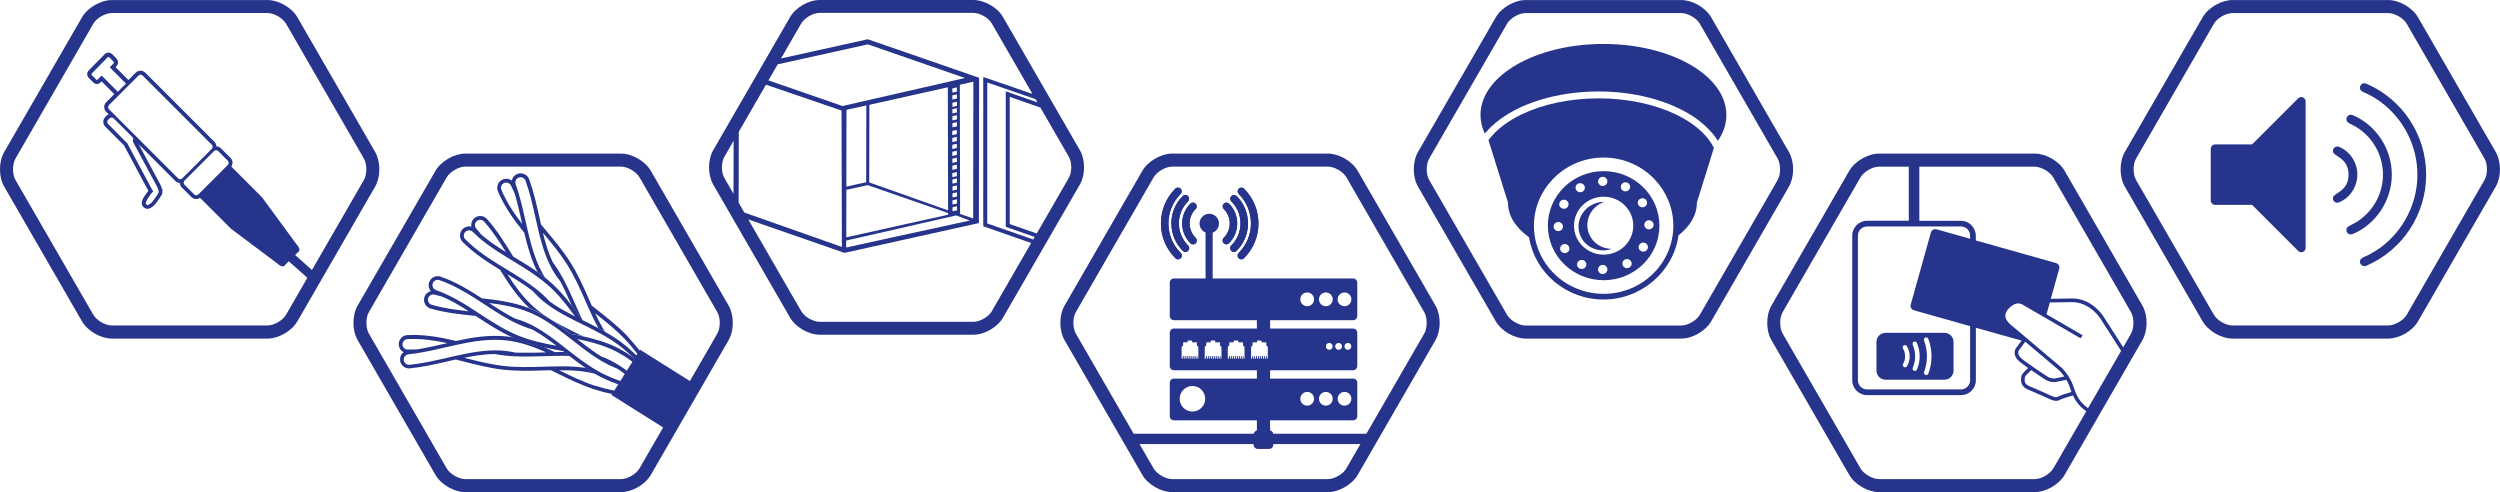 <?xml version="1.0" encoding="UTF-8"?> <svg xmlns="http://www.w3.org/2000/svg" id="Calque_1" viewBox="0 0 585.36 115.23"><defs><style>.cls-1{fill:#27348b;}</style></defs><path class="cls-1" d="M252.86,35.19l-18.01-31.19c-1.29-2.24-4.33-4-6.92-4h-36.02c-2.59,0-5.63,1.76-6.92,4l-18.01,31.19c-1.29,2.24-1.29,5.75,0,7.99l18.01,31.19c1.29,2.24,4.33,4,6.92,4h36.02c2.59,0,5.63-1.76,6.92-4l18.01-31.19c1.29-2.24,1.29-5.75,0-7.99ZM242.27,55.49l-.34.59-10.77-3.76V19.31l11.3,3.9.44.76-7.41-2.59v31.74l6.78,2.36ZM203.15,43.34l18.84,6.54v.39l-23.84,5.3.02-11.12,4.98-1.1ZM198.17,43.7l.03-17.98,4.64-1.03-.03,17.98-4.64,1.03ZM203.53,42.71l.03-18.17,18.37-4.1.06,28.82-18.45-6.55ZM223.89,50.44l3.19,1.2s-28.87,6.26-28.93,6.31c-.07.06,0-1.63,0-1.63l25.74-5.88ZM223.02,47.88v-.99s1.06-.23,1.06-.23v.99s-1.06.23-1.06.23ZM224.08,48.28v.96s-1.05.23-1.05.23h0s0-.95,0-.95l1.06-.23ZM223.02,46.25v-.99s1.06-.23,1.06-.23v.99s-1.06.23-1.06.23ZM223.02,44.63v-.99s1.06-.23,1.06-.23v.99s-1.06.23-1.06.23ZM223.01,43v-.99s1.06-.23,1.06-.23v.99s-1.06.23-1.06.23ZM224.04,33.67v.99s-1.06.23-1.06.23v-.99s1.06-.23,1.06-.23ZM222.98,33.27v-.99s1.06-.23,1.06-.23v.99s-1.06.23-1.06.23ZM224.04,35.3v.99s-1.06.23-1.06.23v-.99s1.06-.23,1.06-.23ZM224.05,36.92v.99s-1.06.23-1.06.23v-.99s1.06-.23,1.06-.23ZM224.05,38.55v.99s-1.06.23-1.06.23v-.99s1.06-.23,1.06-.23ZM224.05,40.28v.97s-1.06.23-1.06.23v-.97s1.06-.23,1.06-.23ZM223.01,29.82v-.99s1.06-.23,1.06-.23v.99s-1.06.23-1.06.23ZM223,28.19v-.99s1.06-.23,1.06-.23v.99s-1.06.23-1.06.23ZM223,26.56v-.99s1.06-.23,1.06-.23v.99s-1.06.23-1.06.23ZM223,25.02v-.97s1.06-.23,1.06-.23v.97s-1.06.23-1.06.23ZM222.99,23.31v-.99s1.06-.23,1.06-.23v.99s-1.06.23-1.06.23ZM222.99,21.68v-.99s1.06-.23,1.06-.23v.99s-1.06.23-1.06.23ZM224.03,30.42v.99s-1.06.23-1.06.23v-.99s1.06-.23,1.06-.23ZM224.8,50.09l-.06-30.25,3.17-.7-.05,32.01-3.06-1.06ZM197.28,24.83l-17.35-6.01,2.17-3.76,20.77-4.6.33-.08,20.78,7.21,1.97.67-28.66,6.56ZM197.48,57.91v.03l-.1-.03h.1ZM172.95,47.46l.03-16.6,6.37-11.03,17.69,6.05.08,31.94-22.84-8.06-1.33-2.3ZM169.61,36.7l2.16-3.74-.02,12.42-2.14-3.71c-.76-1.33-.76-3.65,0-4.97ZM232.24,72.86c-.77,1.32-2.78,2.49-4.31,2.49h-36.02c-1.53,0-3.54-1.16-4.31-2.49l-12.4-21.48,22.53,7.83,31.21-6.92.26-.06.05-33.79v-.23l-25.97-8.99-.09-.03-20.32,4.5,4.72-8.18c.77-1.32,2.78-2.49,4.31-2.49h36.02c1.53,0,3.54,1.16,4.31,2.49l9.51,16.48-11.52-3.97v34.96l11.22,3.92-9.22,15.97ZM250.25,41.67l-7.5,13-6.33-2.21v-29.78l7.19,2.51,6.64,11.5c.77,1.32.77,3.65,0,4.97Z"></path><path class="cls-1" d="M87.85,35.6l-18.21-31.55c-1.31-2.27-4.38-4.04-7-4.04H26.2c-2.62,0-5.69,1.78-7,4.04L.98,35.6c-1.31,2.27-1.31,5.82,0,8.09l18.22,31.55c1.31,2.27,4.38,4.04,7,4.04h36.43c2.62,0,5.69-1.78,7-4.04l18.21-31.55c1.31-2.27,1.31-5.82,0-8.09ZM85.2,42.15l-12.16,21.07c-1.34-1.17-2.66-2.35-3.94-3.52l.87-.83c.09-.09.14-.23.14-.38,0-.37-.26-.86-.67-1.27l-8.09-11.03c-.05-.05-.11-.09-.16-.11l-.04-.04s-.06-.1-.11-.16l-6.88-6.88c.43-.63.37-1.47-.17-2.01l-2.28-2.28c-.28-.28-.64-.43-1.04-.45-.02-.4-.17-.76-.45-1.04l-16.2-16.2c-.62-.62-1.63-.62-2.25,0l-1.71,1.71-3-3.01.15-.15c.29-.3.43-.62.43-.97,0-.58-.44-.99-.73-1.27l-.27-.27c-.28-.31-.68-.74-1.24-.74,0,0-.02,0-.02,0-.34,0-.66.15-.94.44l-3.57,3.63c-.31.31-.47.65-.46.99,0,.53.4.89.7,1.19l.39.39c.31.33.65.71,1.17.72.34,0,.66-.15.97-.47l.15-.15,2.97,2.98-1.9,1.9c-.3.3-.46.7-.46,1.12,0,.43.16.82.46,1.12l.58.58c-.17.08-.32.17-.44.29l-.35.35c-.62.62-.62,1.63,0,2.25l4.38,4.38s.02.02.03.03c.05.12.11.23.17.35l5.5,10.25-.67.96c-.76.95-1.23,2.24-.49,2.83l.31.25c.54.43,1.43.16,2.28-.69.13-.13.26-.27.39-.44l.65-.94c.18-.23.34-.47.47-.72l.03-.03c.23-.23.34-.58.32-.92.08-.47-.03-.77-.15-.94-.09-.29-.21-.58-.35-.84l-5.01-9.35,8.55,8.55c.28.28.64.43,1.04.45.02.4.17.76.45,1.04l2.28,2.28c.54.54,1.38.61,2.01.17l6.88,6.88c.05.05.11.08.16.11l.03.04s.06.1.13.17l10.89,8.17c.42.42.91.69,1.28.69.16,0,.29-.05.39-.15l1.01-1.06c1.44,1.31,2.9,2.6,4.36,3.88l-4.99,8.64c-.77,1.34-2.81,2.52-4.36,2.52H26.2c-1.55,0-3.58-1.18-4.36-2.52L3.63,42.15c-.77-1.34-.77-3.69,0-5.03L21.84,5.57c.77-1.34,2.81-2.52,4.36-2.52h36.43c1.55,0,3.58,1.18,4.36,2.52l18.21,31.55c.77,1.34.77,3.69,0,5.03ZM35.7,44.54c-.06-.09-.11-.18-.16-.28l-5.5-10.26c-.07-.13-.13-.26-.18-.39l-4.55-4.58c-.27-.27-.27-.7,0-.96l.35-.35c.26-.27.7-.26.96,0l4.38,4.38c.2.2.25.51.13.77l-.05.24,5.66,10.52c.13.24.24.5.31.76l.09.15s.05.1,0,.37c0,.23-.04.34-.06.36l-.09.06-.05.09c-.12.23-.26.46-.44.69l-.66.94c-.1.12-.2.24-.3.34-.55.55-.99.67-1.07.62l-.31-.25c-.1-.1,0-.77.64-1.57l.66-.94c.07-.09.15-.17.22-.25l.2-.21-.16-.25ZM27.14,27.2l-1.63-1.63c-.26-.27-.26-.7,0-.96l1.27-1.27.53-.53,3.32-3.32.53-.53,1.27-1.27c.27-.27.7-.27.96,0l16.2,16.2c.27.26.26.7,0,.96l-6.92,6.92c-.26.26-.7.27-.96,0l-10.19-10.19-4.38-4.38ZM29.5,19.57l-1.92,1.92-3.78-3.8-.84.85c-.13.13-.23.18-.27.18-.1,0-.31-.23-.48-.4l-.21-.22-.21-.21c-.18-.17-.4-.39-.4-.49,0-.04.05-.14.18-.28l3.57-3.63c.07-.07.17-.15.25-.15.16,0,.39.25.56.44l.15.16.15.15c.18.17.43.4.43.56,0,.09-.08.19-.15.26l-.83.85,3.8,3.82ZM43.2,42.29l6.92-6.92c.27-.27.7-.27.96,0l2.28,2.28c.25.25.26.65.03.92-.01.01-.02.03-.03.04l-6.92,6.92s-.03.02-.04.03c-.27.23-.67.23-.92-.03l-2.28-2.28c-.26-.27-.26-.7,0-.96Z"></path><path class="cls-1" d="M276.46,60.47c-.17.17-.39.26-.62.26s-.46-.09-.62-.26c-2.18-2.18-3.39-5.07-3.39-8.14,0-3.08,1.19-5.97,3.37-8.15.17-.17.39-.26.62-.26s.46.09.62.26c.34.34.34.9,0,1.25-1.85,1.84-2.86,4.29-2.85,6.9,0,2.6,1.03,5.05,2.88,6.9.17.17.26.39.26.62s-.09.46-.26.62ZM278.19,58.74c-.17.17-.39.26-.62.26s-.46-.09-.62-.26c-1.72-1.72-2.67-4-2.68-6.41,0-2.42.93-4.7,2.65-6.42.17-.17.39-.26.62-.26s.46.09.62.26c.34.35.34.91,0,1.25-1.38,1.38-2.14,3.21-2.13,5.16,0,1.95.77,3.78,2.16,5.17.17.17.26.39.26.62s-.09.46-.26.62ZM279.97,56.96c-.17.17-.39.26-.62.26s-.46-.09-.62-.26c-1.24-1.24-1.93-2.89-1.94-4.63,0-1.75.67-3.4,1.91-4.64.17-.17.39-.26.62-.26s.46.09.62.26c.17.17.26.39.26.62s-.09.46-.26.62c-.91.91-1.4,2.11-1.4,3.38,0,1.28.51,2.48,1.42,3.39.34.34.34.9,0,1.25ZM287.13,57.22c-.24,0-.46-.09-.62-.26-.17-.17-.26-.39-.26-.62s.09-.46.26-.62c.91-.91,1.42-2.12,1.42-3.39,0-1.28-.49-2.48-1.4-3.38-.17-.17-.26-.39-.26-.62s.09-.46.26-.62c.17-.17.39-.26.62-.26s.46.09.62.26c1.24,1.24,1.92,2.89,1.91,4.64,0,1.74-.7,3.39-1.94,4.63-.17.17-.39.26-.62.26ZM288.91,59c-.24,0-.46-.09-.62-.26-.17-.17-.26-.39-.26-.62s.09-.46.26-.62c1.39-1.39,2.15-3.22,2.16-5.17,0-1.95-.75-3.78-2.13-5.16-.17-.17-.26-.39-.26-.62s.09-.46.26-.62c.17-.17.39-.26.62-.26s.46.09.62.26c1.72,1.72,2.66,3.99,2.65,6.42,0,2.42-.96,4.69-2.68,6.41-.17.17-.39.26-.62.26ZM291.27,60.47c-.17.17-.39.26-.62.26s-.46-.09-.62-.26c-.17-.17-.26-.39-.26-.63s.09-.46.26-.62c1.85-1.85,2.87-4.3,2.87-6.9,0-2.6-1.01-5.05-2.85-6.9-.17-.17-.26-.39-.26-.62s.09-.46.26-.62c.17-.17.39-.26.62-.26s.46.09.62.26c2.18,2.18,3.37,5.07,3.37,8.15,0,3.07-1.21,5.96-3.39,8.14Z"></path><path class="cls-1" d="M336.11,71.55l-18.21-31.55c-1.31-2.27-4.38-4.04-7-4.04h-36.43c-2.62,0-5.69,1.78-7,4.04l-18.21,31.55c-1.31,2.27-1.31,5.82,0,8.09l18.21,31.55c1.31,2.27,4.38,4.04,7,4.04h36.43c2.62,0,5.69-1.78,7-4.04l18.21-31.55c1.31-2.27,1.31-5.82,0-8.09ZM315.25,109.66c-.77,1.34-2.81,2.52-4.36,2.52h-36.43c-1.55,0-3.58-1.18-4.36-2.52l-3.29-5.69h26.72v.17c0,.54.44.98.98.98h2.64c.54,0,.98-.44.98-.98v-.17h20.41l-3.29,5.69ZM293.78,83.36c-.06,0-.12.05-.12.12v.5h-.23v-.5c0-.06-.05-.12-.12-.12s-.12.05-.12.12v.5h-.2s-.06-.04-.06-.07v-2.71s.03-.06.06-.06l.29-.19v-.72s.04-.08.08-.08h.97v-.34s.01-.08.03-.08h.99s.03.04.03.08v.34h1.04s.08.04.08.08v.72l.29.19s.06.03.06.06v2.71s-.03.06-.06.06h-.16s0-.49,0-.49c0-.06-.05-.12-.12-.12s-.12.05-.12.12v.5h-.23v-.5c0-.06-.05-.12-.12-.12s-.12.05-.12.12v.5h-.23v-.5c0-.06-.05-.12-.12-.12s-.12.05-.12.12v.5h-.22v-.5c0-.06-.05-.12-.12-.12s-.12.05-.12.12v.5h-.22v-.5c0-.06-.05-.12-.12-.12s-.12.05-.12.12v.5h-.23v-.5c0-.06-.05-.12-.12-.12s-.12.05-.12.12v.5h-.22v-.5c0-.06-.05-.12-.12-.12ZM333.47,78.11l-13.53,23.44h-21.82c-.07-.38-.36-.68-.73-.77v-2.36h19.43c.54,0,.98-.44.98-.98v-7.82c0-.54-.44-.98-.98-.98h-19.43v-1.95h19.43c.54,0,.98-.44.98-.98v-7.81c0-.54-.44-.98-.98-.98h-19.43v-1.95h19.43c.54,0,.98-.44.98-.98v-7.81c0-.54-.44-.98-.98-.98h-32.88v-10.73c.3-.11.58-.29.81-.52.89-.89.89-2.34,0-3.23-.43-.43-1-.67-1.61-.67s-1.18.24-1.61.67c-.89.89-.89,2.34,0,3.23.2.2.42.35.74.49v10.76h-7.4c-.54,0-.98.44-.98.98v7.81c0,.54.44.98.98.98h19.42v1.95h-19.42c-.54,0-.98.44-.98.98v7.81c0,.54.44.98.98.98h19.42v1.95h-19.42c-.54,0-.98.44-.98.98v7.82c0,.54.44.98.98.98h19.42v2.36c-.37.09-.66.39-.73.77h-28.13l-13.53-23.44c-.77-1.34-.77-3.69,0-5.03l18.21-31.55c.77-1.34,2.81-2.52,4.36-2.52h36.43c1.55,0,3.58,1.18,4.36,2.52l18.21,31.55c.77,1.34.77,3.69,0,5.03ZM304.46,93.37c0-.89.72-1.61,1.61-1.61s1.61.72,1.61,1.61-.72,1.61-1.61,1.61-1.61-.72-1.61-1.61ZM308.83,93.37c0-.89.72-1.61,1.61-1.61s1.61.72,1.61,1.61-.72,1.61-1.61,1.61-1.61-.72-1.61-1.61ZM313.2,93.37c0-.89.72-1.61,1.61-1.61s1.61.72,1.61,1.61-.72,1.61-1.61,1.61-1.61-.72-1.61-1.61ZM310.44,81.1c0-.44.36-.8.8-.8s.8.36.8.8-.36.8-.8.8-.8-.36-.8-.8ZM312.62,81.1c0-.44.36-.8.8-.8s.81.36.81.8-.36.8-.81.8-.8-.36-.8-.8ZM314.8,81.1c0-.44.36-.8.8-.8s.8.36.8.8-.36.8-.8.8-.8-.36-.8-.8ZM304.46,70.09c0-.89.72-1.61,1.61-1.61s1.61.72,1.61,1.61-.72,1.61-1.61,1.61-1.61-.72-1.61-1.61ZM308.83,70.09c0-.89.72-1.61,1.61-1.61s1.61.72,1.61,1.61-.72,1.61-1.61,1.61-1.61-.72-1.61-1.61ZM313.2,70.09c0-.89.72-1.61,1.61-1.61s1.61.72,1.61,1.61-.72,1.61-1.61,1.61-1.61-.72-1.61-1.61ZM291.12,83.36c-.06,0-.12.05-.12.12v.5h-.23v-.5c0-.06-.05-.12-.12-.12s-.12.05-.12.12v.5h-.23v-.5c0-.06-.05-.12-.12-.12s-.12.05-.12.12v.5h-.22v-.5c0-.06-.05-.12-.12-.12s-.12.05-.12.12v.5h-.23v-.5c0-.06-.05-.12-.12-.12s-.12.05-.12.12v.5h-.23v-.5c0-.06-.05-.12-.12-.12s-.12.05-.12.12v.5h-.22v-.5c0-.06-.05-.12-.12-.12s-.12.05-.12.12v.5h-.22v-.5c0-.06-.05-.12-.12-.12s-.12.05-.12.12v.5h-.2s-.06-.04-.06-.07v-2.71s.03-.06.06-.06l.29-.19v-.72s.04-.08.08-.08h.97v-.34s.01-.08.03-.08h.99s.03.04.03.08v.34h1.04s.08.04.08.08v.72l.29.19s.06.03.06.06v2.71s-.03.06-.06.06h-.16s0-.49,0-.49c0-.06-.05-.12-.12-.12ZM285.71,83.36c-.06,0-.12.05-.12.12v.5h-.23v-.5c0-.06-.05-.12-.12-.12s-.12.05-.12.12v.5h-.22v-.5c0-.06-.05-.12-.12-.12s-.12.05-.12.12v.5h-.22v-.5c0-.06-.05-.12-.12-.12s-.12.05-.12.12v.5h-.22v-.5c0-.06-.05-.12-.12-.12s-.12.05-.12.12v.5h-.23v-.5c0-.06-.05-.12-.12-.12s-.12.05-.12.12v.5h-.22v-.5c0-.06-.05-.12-.12-.12s-.12.05-.12.12v.5h-.23v-.5c0-.06-.05-.12-.12-.12s-.12.05-.12.12v.5h-.2s-.06-.04-.06-.07v-2.71s.03-.06.06-.06l.29-.19v-.72s.04-.08.08-.08h.97v-.34s.01-.08.03-.08h.99s.03.04.03.08v.34h1.04s.08.04.08.08v.72l.29.19s.06.03.06.06v2.71s-.03.06-.06.06h-.16s0-.49,0-.49c0-.06-.05-.12-.12-.12ZM280.3,83.36c-.06,0-.12.05-.12.12v.5h-.23v-.5c0-.06-.05-.12-.12-.12s-.12.05-.12.12v.5h-.23v-.5c0-.06-.05-.12-.12-.12s-.12.05-.12.12v.5h-.22v-.5c0-.06-.05-.12-.12-.12s-.12.05-.12.12v.5h-.23v-.5c0-.06-.05-.12-.12-.12s-.12.05-.12.12v.5h-.22v-.5c0-.06-.05-.12-.12-.12s-.12.05-.12.12v.5h-.22v-.5c0-.06-.05-.12-.12-.12s-.12.05-.12.12v.5h-.22v-.5c0-.06-.05-.12-.12-.12s-.12.05-.12.12v.5h-.2s-.06-.04-.06-.07v-2.71s.03-.06.06-.06l.29-.19v-.72s.04-.08.08-.08h.97v-.34s.01-.08.03-.08h.99s.03.04.03.08v.34h1.04s.08.04.08.08v.72l.29.19s.06.03.06.06v2.71s-.03.06-.06.06h-.16s0-.49,0-.49c0-.06-.05-.12-.12-.12ZM282.19,93.37c0,1.65-1.34,2.99-2.99,2.99s-2.99-1.34-2.99-2.99,1.34-2.99,2.99-2.99,2.99,1.34,2.99,2.99Z"></path><path class="cls-1" d="M290.67,43.92c-.24,0-.46.09-.62.26-.17.17-.26.39-.26.62s.09.46.26.62c1.84,1.84,2.86,4.29,2.85,6.9,0,2.6-1.03,5.05-2.87,6.9-.17.17-.26.39-.26.62s.09.46.26.63c.17.17.39.26.62.26s.46-.09.62-.26c2.18-2.18,3.39-5.07,3.39-8.14,0-3.08-1.19-5.97-3.37-8.15-.17-.17-.39-.26-.62-.26Z"></path><path class="cls-1" d="M287.78,47.69c-.17-.17-.39-.26-.62-.26s-.46.09-.62.26c-.17.17-.26.39-.26.62s.09.46.26.62c.91.91,1.4,2.11,1.4,3.38,0,1.28-.51,2.48-1.42,3.39-.17.17-.26.39-.26.62s.09.46.26.62c.17.17.39.26.62.26s.46-.09.62-.26c1.24-1.24,1.93-2.89,1.94-4.63,0-1.75-.67-3.4-1.91-4.64Z"></path><path class="cls-1" d="M289.56,45.91c-.17-.17-.39-.26-.62-.26s-.46.09-.62.26c-.17.17-.26.39-.26.62s.09.46.26.62c1.38,1.38,2.14,3.21,2.13,5.16,0,1.95-.77,3.78-2.16,5.17-.17.17-.26.39-.26.62s.09.46.26.62c.17.17.39.26.62.26s.46-.09.62-.26c1.72-1.72,2.67-3.99,2.68-6.41,0-2.42-.93-4.7-2.65-6.42Z"></path><path class="cls-1" d="M273.58,52.32c0-2.6,1.01-5.05,2.85-6.9.34-.34.34-.9,0-1.25-.17-.17-.39-.26-.62-.26s-.46.09-.62.26c-2.18,2.18-3.37,5.07-3.37,8.15,0,3.07,1.21,5.97,3.39,8.14.17.17.39.26.62.26s.46-.09.62-.26c.17-.17.26-.39.26-.62s-.09-.46-.26-.62c-1.85-1.85-2.87-4.3-2.88-6.9Z"></path><path class="cls-1" d="M278.55,52.32c0-1.28.49-2.48,1.4-3.38.17-.17.26-.39.26-.62s-.09-.46-.26-.62c-.17-.17-.39-.26-.62-.26s-.46.09-.62.26c-1.24,1.24-1.92,2.89-1.91,4.64,0,1.74.7,3.39,1.94,4.63.17.17.39.26.62.26s.46-.09.62-.26c.34-.34.34-.9,0-1.25-.91-.91-1.42-2.12-1.42-3.39Z"></path><path class="cls-1" d="M276.03,52.32c0-1.95.75-3.78,2.13-5.16.34-.34.34-.9,0-1.25-.17-.16-.39-.26-.62-.26s-.46.09-.62.26c-1.72,1.72-2.66,3.99-2.65,6.42,0,2.42.96,4.69,2.68,6.41.17.17.39.26.62.26s.46-.09.62-.26c.17-.17.26-.39.26-.62s-.09-.46-.26-.62c-1.39-1.39-2.15-3.22-2.16-5.17Z"></path><path class="cls-1" d="M501.63,71.55l-18.21-31.55c-1.31-2.27-4.38-4.04-7-4.04h-36.43c-2.62,0-5.69,1.78-7,4.04l-18.22,31.55c-1.31,2.27-1.31,5.82,0,8.09l18.22,31.55c1.31,2.27,4.38,4.04,7,4.04h36.43c2.62,0,5.69-1.78,7-4.04l18.21-31.55c1.31-2.27,1.31-5.82,0-8.09ZM480.77,109.66c-.77,1.34-2.81,2.52-4.36,2.52h-36.43c-1.55,0-3.58-1.18-4.36-2.52l-18.22-31.55c-.77-1.34-.77-3.69,0-5.03l18.22-31.55c.77-1.34,2.81-2.51,4.36-2.51h6.95v12.67h-9.76c-1.92,0-3.48,1.56-3.48,3.48v33.87c0,1.92,1.56,3.48,3.48,3.48h21.99c1.92,0,3.48-1.56,3.48-3.48v-12.3l10.7,3.01-1.34,1.81s-1.07,1.52.92,3.15c.49.4,1.19.91,1.95,1.45-.39.36-1.4,1.3-1.56,1.85l-.02.1s-.01.1-.02.17c-.09.58-.33,2.14,1.56,2.92,1.79.74,5.08,2.23,5.08,2.24.1.05.79.41,1.51.41.28,0,.57-.05.83-.2.53-.3,2.28-.82,3.12-1.07.54,1.21,1.42,2.53,3.13,3.71l-7.72,13.38ZM447.49,72.14c.14.25.37.43.64.51l13.16,3.71v12.68c0,1.18-.96,2.14-2.14,2.14h-21.99c-1.18,0-2.14-.96-2.14-2.14v-33.87c0-1.18.96-2.14,2.14-2.14h21.99c1.18,0,2.14.96,2.14,2.14v.74l-7.86-2.22c-.56-.16-1.16.18-1.32.74l-4.73,16.9c-.08.27-.04.56.1.81ZM479.18,73.59l.77-2.76c.61-.01,2.01-.03,5.03-.09,4.28-.09,6.76,3.74,6.78,3.78l4.88,7.64-7.74,13.4c-2.22-1.55-2.85-3.35-3.34-4.81-.09-.26-.17-.49-.26-.72-.87-2.31-2.49-3.84-2.57-3.92,0,0-4.46-3.78-8.07-6.83-1.64-1.38-3.1-2.62-3.9-3.28-.85-.71-1.26-1.45-1.22-2.17.06-1.15,1.23-2.05,1.73-2.38,1.32-.88,2.45-.05,2.54.02l4.64,2.69,8.73,5.07.43-.74-8.45-4.91ZM475.58,86.66c1.71,1.17,3.45,2.3,3.59,2.39.04.02.85.42,1.74.42.19,0,.38-.02.57-.06.76-.16,1.91-.39,2.36-.48.24.42.48.89.68,1.4.08.22.16.45.24.69.09.24.17.49.27.76-.74.21-2.57.75-3.21,1.12-.44.25-1.25-.09-1.54-.23-.03-.02-3.33-1.52-5.13-2.26-1.17-.48-1.16-1.25-1.04-2,0-.07.02-.13.02-.19.1-.23.83-.98,1.46-1.55ZM473.45,84.05c-1.32-1.08-.83-1.9-.77-1.98l1.53-2.06c3.59,3.03,7.97,6.74,7.97,6.74.01.02.56.54,1.17,1.41-.55.11-1.42.29-2.04.42-.79.17-1.7-.27-1.71-.27-.07-.05-4.49-2.91-6.15-4.26ZM498.98,78.11l-1.85,3.21-4.65-7.27c-.11-.17-2.74-4.29-7.52-4.17-2.67.05-4.07.08-4.78.09l1.98-7.06c.07-.28.04-.56-.1-.81-.14-.25-.37-.43-.64-.5l-18.8-5.3v-1.12c0-1.92-1.56-3.48-3.48-3.48h-9.74v-12.67h26.99c1.55,0,3.58,1.18,4.36,2.51l18.21,31.55c.77,1.34.77,3.69,0,5.03Z"></path><path class="cls-1" d="M439.36,80.06v6.72c0,1.17.96,2.13,2.13,2.13h13.79c1.17,0,2.13-.96,2.13-2.13v-6.72c0-1.17-.96-2.13-2.13-2.13h-13.79c-1.17,0-2.13.96-2.13,2.13ZM450.81,79.03c.28-.11.58.03.69.31.5,1.3.75,2.68.75,4.12,0,1.4-.25,2.76-.74,4.03-.08.21-.29.34-.5.34-.06,0-.13-.01-.19-.04-.28-.1-.41-.41-.31-.69.44-1.15.67-2.38.67-3.65,0-1.3-.22-2.55-.68-3.73-.11-.27.03-.58.31-.69ZM448.1,80.01c.27-.12.59,0,.71.27.44.97.67,2.07.67,3.17,0,1.08-.22,2.12-.65,3.08-.09.2-.28.32-.49.32-.07,0-.14-.01-.21-.04-.27-.12-.39-.44-.27-.71.36-.83.55-1.72.56-2.65,0-.95-.2-1.89-.57-2.73-.12-.27,0-.59.27-.71ZM445.74,80.88c.25-.15.58-.08.74.17.43.7.66,1.53.66,2.39,0,.83-.22,1.62-.62,2.3-.1.17-.28.26-.46.26-.09,0-.19-.02-.27-.07-.25-.15-.34-.48-.19-.73.31-.52.47-1.13.47-1.76,0-.66-.17-1.29-.5-1.83-.15-.25-.08-.58.17-.74Z"></path><path class="cls-1" d="M559.16,79.28h-36.43c-2.62,0-5.69-1.78-7-4.04l-18.22-31.55c-1.31-2.27-1.31-5.82,0-8.09l18.22-31.55c1.31-2.27,4.38-4.04,7-4.04h36.43c2.62,0,5.69,1.78,7,4.04l18.21,31.55c1.31,2.27,1.31,5.82,0,8.09l-18.21,31.55c-1.31,2.27-4.38,4.04-7,4.04ZM522.73,3.06c-1.55,0-3.58,1.17-4.36,2.51l-18.22,31.55c-.77,1.34-.77,3.69,0,5.03l18.22,31.55c.77,1.34,2.81,2.51,4.36,2.51h36.43c1.55,0,3.58-1.17,4.36-2.51l18.21-31.55c.77-1.34.77-3.69,0-5.03l-18.21-31.55c-.77-1.34-2.81-2.51-4.36-2.51h-36.43Z"></path><path class="cls-1" d="M547.27,47.47c-.58,0-1.03-.45-1.03-1.03,0-.46.21-.66,1.06-1.21,1.03-.67,2.59-1.68,2.59-4.34s-1.56-3.67-2.59-4.34c-.85-.55-1.06-.75-1.06-1.21,0-.58.45-1.03,1.03-1.03.21,0,.31.03.35.05l.04.02.04.02c2.51.99,4.26,3.65,4.26,6.48s-1.75,5.48-4.27,6.49h-.04s-.03.03-.03.03c-.04.02-.14.05-.35.05M550.45,54.9c-.59,0-1.06-.46-1.06-1.03,0-.29.08-.66.7-.99l.32-.17c.76-.39,1.49-.76,2.21-1.31,3.34-2.43,5.34-6.36,5.34-10.52s-2-8.09-5.35-10.53c-.71-.54-1.43-.9-2.2-1.3l-.32-.17c-.62-.32-.69-.69-.69-.98,0-.56.47-1.03,1.03-1.03.14,0,.31.03.47.1,5.45,2.29,9.13,7.89,9.13,13.91s-3.68,11.63-9.17,13.93c-.12.04-.29.08-.4.08M538.82,59.06c-.27,0-.52-.11-.72-.31l-10.78-10.78h-8.66c-.56,0-1.03-.47-1.03-1.03v-12.1c0-.56.47-1.03,1.03-1.03h8.66l10.78-10.78c.2-.2.46-.31.72-.31.56,0,1.03.47,1.03,1.03v34.28c0,.56-.47,1.03-1.03,1.03M553.6,62.31c-.56,0-1.03-.47-1.03-1.03,0-.4.1-.64.74-1.01.18-.1.4-.19.63-.29.24-.1.49-.21.76-.35,1-.54,1.91-1.1,2.7-1.68,5.4-3.99,8.62-10.36,8.62-17.05s-3.22-13.07-8.62-17.05c-.8-.58-1.71-1.15-2.71-1.68-.26-.14-.51-.25-.76-.35-.23-.1-.45-.19-.64-.29-.63-.37-.73-.61-.73-1.01,0-.56.47-1.03,1.03-1.03.14,0,.3.03.45.09,8.52,3.67,14.03,12.04,14.03,21.33s-5.51,17.66-14.03,21.33c-.15.06-.31.09-.45.09"></path><path class="cls-1" d="M145.39,115.23h-36.43c-2.62,0-5.69-1.78-7-4.04l-18.22-31.55c-1.31-2.27-1.31-5.82,0-8.09l18.22-31.55c1.31-2.27,4.38-4.04,7-4.04h36.43c2.62,0,5.69,1.78,7,4.04l18.21,31.55c1.31,2.27,1.31,5.82,0,8.09l-18.21,31.55c-1.31,2.27-4.38,4.04-7,4.04ZM108.95,39.01c-1.55,0-3.58,1.18-4.36,2.52l-18.22,31.55c-.77,1.34-.77,3.69,0,5.03l18.22,31.55c.77,1.34,2.81,2.52,4.36,2.52h36.43c1.55,0,3.58-1.18,4.36-2.52l18.21-31.55c.77-1.34.77-3.69,0-5.03l-18.21-31.55c-.77-1.34-2.81-2.52-4.36-2.52h-36.43Z"></path><rect class="cls-1" x="145.28" y="85.23" width="16.22" height="12.53" transform="translate(72.26 -67.62) rotate(32.17)"></rect><path class="cls-1" d="M135.16,78.1c-.37-.18-.74-.36-1.1-.55-1.71-.85-3.46-1.75-5.15-2.79,1.19.77,2.34,1.59,3.44,2.43.3.23.6.46.9.69.13.1.26.2.39.3.15.03.3.06.45.08.22.04.43.08.65.12.57.11,1.14.22,1.71.35-.42-.21-.85-.42-1.28-.64Z"></path><path class="cls-1" d="M141.69,77.7c-.26-.15-.53-.3-.79-.44-.25-.14-.5-.27-.74-.4-1.17-.62-2.34-1.2-3.5-1.77l-.22-.11h-.01s-.03-.02-.03-.02l-.17-.24c-.35-.49-.71-.98-1.07-1.47-.4-.54-.8-1.09-1.22-1.63,0,0,0,0,0,0,0,0,0,0,0,0-1.38-1.8-2.86-3.56-4.56-5.12-.57-.52-1.16-1.02-1.76-1.5-.31-.24-.62-.48-.93-.71-.27-.2-.54-.4-.81-.59-1.75-1.23-3.56-2.33-5.34-3.41l-.37-.22-.15-.24c-1.77-2.89-3.61-5.87-5.98-8.54-.78-.88-2.13-.96-3-.18-.58.51-.8,1.27-.68,1.97-.17-.04-.34-.07-.52-.07-.57,0-1.1.22-1.51.62-.4.4-.63.93-.63,1.5s.22,1.1.62,1.51c2.71,2.72,5.81,4.72,8.76,6.53,1.92,3.11,4.05,6.35,6.88,8.99.05.02.11.04.16.06.4.16.78.33,1.17.51,1.05.49,2.05,1.04,3.03,1.64-1.27-.82-2.5-1.72-3.63-2.76-2.36-2.16-4.23-4.79-5.9-7.41,0,0,0,0,0,0,.04.02.08.05.12.07.15.09.3.18.45.28.13.08.26.16.39.24.14.09.29.18.43.27.13.08.26.16.39.24.14.08.27.17.4.25.14.09.27.17.41.26.13.08.25.16.37.24.14.09.29.19.43.28.11.07.23.15.34.22.16.11.31.21.47.32.1.07.19.13.29.2.19.13.38.27.57.41.06.04.11.08.17.12.24.18.48.35.71.54.55.61,1.08,1.15,1.63,1.66.55.5,1.13.98,1.78,1.46.29.21.58.42.87.62.01,0,.02.01.03.02.29.19.58.38.87.57.03.02.06.03.08.05.17.11.35.22.52.32.05.03.1.06.15.09.2.12.4.24.61.36.03.02.05.03.08.04.19.11.37.21.56.32.05.03.11.06.17.09.21.12.42.23.64.35.02.01.05.03.07.04.2.11.4.21.61.32.06.03.12.06.18.09.22.11.45.23.68.35.02,0,.04.02.06.03.22.11.44.22.67.33.07.03.14.07.2.1.19.09.38.19.58.29.05.02.09.04.14.07l.52.26.45.22c.07.03.14.07.21.1,1.33.66,2.67,1.34,3.98,2.08.29.16.57.33.86.49.33.19.65.39.97.6h0c.85.53,1.67,1.1,2.46,1.72.94.73,1.83,1.52,2.67,2.34.31.22.62.44.92.67l.15-.24.24-.39c-1.07-1.09-2.21-2.13-3.44-3.09-1.33-1.04-2.75-1.94-4.2-2.76h0ZM111.61,51.78c.51-.45,1.29-.4,1.74.1,1.98,2.23,3.59,4.7,5.11,7.15-.08-.05-.17-.1-.25-.16-.1-.06-.19-.12-.29-.18-.23-.14-.45-.29-.67-.43-.08-.05-.15-.1-.23-.15-.3-.19-.59-.39-.88-.58-.01,0-.02-.02-.04-.02-.27-.18-.53-.37-.8-.55-.08-.06-.16-.12-.24-.17-.2-.14-.39-.28-.58-.43-.09-.07-.18-.13-.27-.2-.19-.15-.39-.3-.58-.45-.07-.06-.15-.12-.22-.18-.25-.21-.5-.42-.75-.63-.38-.49-.77-.95-1.15-1.37-.45-.51-.4-1.29.1-1.74ZM134.61,74.07c-.23-.12-.46-.23-.68-.35-.06-.03-.12-.06-.17-.09-.23-.12-.46-.24-.69-.36-.05-.02-.09-.05-.13-.07-.21-.11-.42-.23-.62-.34-.03-.02-.06-.03-.09-.05-.22-.12-.44-.25-.66-.37-.05-.03-.09-.05-.14-.08-.22-.13-.44-.26-.65-.39-.01,0-.03-.02-.04-.02-.21-.13-.41-.25-.61-.38-.04-.02-.07-.05-.11-.07-.21-.13-.41-.27-.61-.41-.03-.02-.07-.05-.1-.07-.19-.13-.39-.27-.58-.41-.01,0-.02-.02-.03-.02,0,0,0,0,0,0-.54-.59-1.06-1.11-1.59-1.59-.56-.51-1.15-1.01-1.81-1.52-2.02-1.57-4.2-2.89-6.51-4.3-.38-.23-.77-.47-1.15-.7-2.94-1.79-6.02-3.77-8.69-6.45-.23-.23-.36-.54-.36-.87s.13-.64.36-.87c.23-.23.54-.36.87-.36.33,0,.64.13.87.36.42.42.86.83,1.36,1.27.25.22.51.44.77.65.08.06.15.12.23.19.19.16.39.31.59.46.08.06.15.12.23.17.26.2.53.4.8.59.03.02.07.05.1.07.24.17.49.34.74.51.09.06.18.12.28.19.2.14.41.27.62.41.09.06.17.11.26.17.28.18.56.36.85.54.3.19.61.38.91.57.04.02.07.05.11.07.35.22.7.43,1.06.65l.22.14.24.14c.25.15.5.31.76.46,2.07,1.26,4.16,2.57,6.11,4.09.4.31.79.64,1.18.97.22.19.44.38.66.58,1.56,1.42,2.93,3.03,4.22,4.7.43.55.85,1.11,1.26,1.67.14.19.28.37.41.56,0,0,0,0,0,0-.01,0-.02-.01-.04-.02Z"></path><path class="cls-1" d="M139.43,90.37c-2.95-.95-5.77-2.33-8.49-3.66,0,0,0,0,0,0,.03,0,.06,0,.08,0,.26,0,.51,0,.77,0,.01,0,.02,0,.04,0,.24,0,.49,0,.74,0,.06,0,.12,0,.18,0,.26,0,.51.01.77.02.04,0,.08,0,.12,0,.23.01.46.02.7.04.06,0,.11,0,.17.01.26.02.52.04.78.06.05,0,.1,0,.15.01.23.02.47.05.7.07.04,0,.09,0,.13.02.26.03.52.07.78.11.06,0,.11.02.17.03.25.04.49.08.74.13.02,0,.03,0,.05,0,0,0,0,0,0,0,.01,0,.03,0,.04,0,.5.1.97.21,1.42.34-.41-.24-.82-.48-1.22-.73-.04-.01-.07-.03-.11-.04.02,0,.04,0,.07.01-.32-.2-.65-.41-.96-.63-1.03-.16-2.08-.26-3.11-.32-1.75-.1-3.48-.07-5.06-.03-.59.01-1.18.03-1.77.05-.02,0-.04,0-.06,0-3.04.09-6.18.19-9.27-.17-3.15-.36-6.21-1.14-9.17-1.89-.04,0-.08-.02-.12-.03,0,0,0,0,0,0,.02,0,.05,0,.07-.01.26-.05.52-.11.79-.16,0,0,.02,0,.02,0,.25-.05.51-.1.76-.14.06-.01.11-.02.17-.03.26-.05.52-.09.79-.13.04,0,.08-.01.11-.02.24-.04.48-.07.71-.1.06,0,.11-.02.17-.02.26-.03.53-.07.79-.09.05,0,.11-.01.16-.02.24-.02.48-.05.72-.07.04,0,.09,0,.13-.01.27-.02.54-.04.8-.05.06,0,.12,0,.18,0,.26,0,.52-.02.77-.02.01,0,.03,0,.04,0,0,0,0,0,0,0,.85.15,1.63.27,2.37.35.73.08,1.5.14,2.36.18,2.22.1,4.46.03,6.62-.03.8-.02,1.71-.05,2.59-.07,1.17-.02,2.37-.03,3.58.01-.2-.15-.4-.31-.6-.46-.2-.15-.39-.31-.58-.46-.78,0-1.55,0-2.31.01-.84-.4-1.69-.79-2.56-1.17-2.08-.45-4.15-1.01-6.15-1.81-.36-.15-.72-.3-1.07-.46-.45-.08-.91-.15-1.37-.2-4.15-.47-8.22.22-11.99,1.04-3.48-.83-7.27-1.57-11.38-1.37-.57.03-1.09.27-1.47.69s-.58.96-.55,1.53c.03.57.27,1.09.69,1.47.09.09.19.16.3.23.05.03.1.05.15.08-.13.1-.25.21-.36.34-.36.44-.52.99-.47,1.56.06.57.33,1.07.77,1.43.07.06.14.11.21.15.4.25.87.36,1.34.31,3.12-.32,6.13-1.01,9.05-1.69.56-.13,1.11-.26,1.66-.38.62.15,1.24.31,1.86.47,2.99.76,6.07,1.54,9.29,1.91,3.18.36,6.37.27,9.46.17.56-.02,1.11-.03,1.66-.05.49.24.99.48,1.49.73,2.78,1.36,5.65,2.77,8.69,3.75,1.52.49,3.06.88,4.59,1.21l.25-.4.25-.4c-1.61-.34-3.23-.74-4.82-1.25ZM94.65,81.54c-.24-.22-.39-.52-.4-.85-.02-.33.1-.64.32-.89.22-.24.52-.39.85-.4,3.3-.16,6.41.31,9.31.93-.21.05-.43.1-.64.15-.71.16-1.46.34-2.23.51-.06.01-.13.03-.19.04-.18.04-.37.08-.56.12-.1.02-.19.04-.28.06-.16.03-.33.07-.49.1-.12.02-.24.05-.36.07-.15.03-.31.06-.46.09-.13.03-.27.05-.4.08-.15.03-.3.05-.45.08-.14.02-.27.05-.41.07-.15.03-.29.05-.44.07-.13.02-.27.04-.4.06,0,0,0,0,0,0-.66-.02-1.28-.01-1.89.02-.33.02-.64-.1-.89-.32ZM106.61,83.34h-.02c-.58.14-1.16.27-1.75.4-.02,0-.04.01-.07.02-2.87.66-5.84,1.35-8.88,1.65-.33.03-.65-.06-.9-.27-.25-.21-.41-.5-.45-.83-.03-.33.06-.65.27-.9.21-.25.5-.41.83-.45.56-.06,1.17-.14,1.86-.24,2.32-.35,4.69-.9,6.78-1.38.85-.2,1.7-.39,2.55-.58,3.73-.82,7.74-1.51,11.8-1.05,3.28.37,6.36,1.5,9.24,2.79,0,0-.02,0-.03,0-.23,0-.45.01-.66.02-.54.02-1.08.03-1.62.05-.07,0-.14,0-.2,0-.2,0-.41,0-.61.01-.09,0-.18,0-.27,0-.18,0-.36,0-.55,0-.11,0-.22,0-.33,0-.16,0-.33,0-.49,0-.12,0-.23,0-.35,0-.16,0-.31,0-.47,0-.13,0-.25,0-.38,0-.15,0-.29,0-.44,0-.13,0-.27,0-.4-.01-.13,0-.27,0-.4-.01h0c-.8-.18-1.55-.32-2.31-.4-.79-.09-1.6-.13-2.45-.13-1.01,0-2.02.07-3.02.18-.4.04-.8.1-1.19.15-1.78.26-3.5.62-5.08.98Z"></path><path class="cls-1" d="M148.02,83.52c-.43-.3-.86-.6-1.31-.88-.53-.33-1.06-.64-1.59-.93-.19-.1-.38-.2-.57-.3-.04-.02-.08-.04-.13-.06-.16-.08-.32-.15-.48-.23-.16-.07-.31-.14-.47-.21-.22-.1-.44-.19-.67-.28-.08-.03-.15-.06-.23-.09-1.26-.51-2.56-.91-3.86-1.25-.21-.05-.41-.11-.62-.16-.2-.05-.4-.1-.6-.15-.35-.08-.7-.16-1.05-.24-.57-.12-1.14-.24-1.71-.35-.22-.04-.43-.08-.65-.12-.15-.03-.3-.06-.45-.08-.13-.1-.26-.2-.39-.3-.3-.23-.6-.46-.9-.69-1.11-.84-2.25-1.66-3.44-2.43-.2-.13-.4-.26-.61-.38-.97-.6-1.98-1.16-3.03-1.64-.38-.18-.77-.35-1.17-.51-.05-.02-.11-.04-.16-.06-3.6-1.42-7.45-1.93-11.08-2.32-2.91-1.88-6.05-3.82-9.67-5.08-.54-.19-1.11-.15-1.62.09s-.9.68-1.08,1.22c-.19.54-.15,1.11.09,1.63.08.16.18.31.29.44-.69.19-1.28.72-1.49,1.46-.27.93.13,1.9.91,2.39.17.1.35.19.55.24,3.43.99,6.92,1.35,10.29,1.7l.27.03.36.24c2.64,1.72,5.36,3.5,8.35,4.84.35.16.71.31,1.07.46,2,.8,4.07,1.36,6.15,1.81,1.41.31,2.82.56,4.21.82l.29.05.24.18s.09.07.13.1c.19.15.39.3.58.46.2.15.4.31.6.46,1.25.97,2.52,1.92,3.84,2.81.32.21.64.42.96.63.02,0,.03.02.05.03.4.25.81.5,1.22.73.31.18.62.35.93.51.17.09.35.18.52.27,1.39.69,2.83,1.26,4.27,1.76l.25-.39.15-.23.07-.11.03-.05c-.37-.12-.73-.25-1.1-.39-.49-.18-.97-.38-1.46-.58-.61-.26-1.21-.53-1.81-.82-.19-.1-.39-.2-.58-.3-.31-.17-.62-.34-.93-.51-1.69-.98-3.29-2.11-4.84-3.28-.21-.16-.43-.33-.64-.49-.21-.16-.41-.32-.62-.48-.36-.28-.73-.57-1.09-.85l-.32-.25c-2.65-2.08-4.88-3.77-7.36-5.08-.72-.38-1.41-.7-2.09-.98-.69-.28-1.41-.53-2.2-.75-.26-.13-.53-.27-.79-.41-.08-.04-.16-.09-.23-.13-.19-.1-.38-.2-.56-.31-.12-.07-.23-.13-.35-.2-.15-.09-.3-.17-.44-.26-.13-.08-.26-.15-.39-.23-.13-.08-.27-.16-.4-.24-.14-.08-.28-.17-.41-.26-.12-.08-.25-.15-.37-.23-.15-.09-.29-.18-.44-.28-.12-.07-.23-.15-.35-.22-.15-.1-.31-.2-.46-.3-.11-.07-.22-.14-.33-.21-.17-.11-.33-.22-.5-.33-.03-.02-.05-.04-.08-.05,3.09.38,6.26.93,9.23,2.12,1.41.57,2.75,1.28,4.04,2.07.2.12.4.25.6.38,1.67,1.07,3.25,2.27,4.76,3.45.33.25.65.51.97.76.38.3.75.59,1.13.88.5.39.99.76,1.48,1.13.54.4,1.08.8,1.62,1.18,0,0,0,0,0,0,.05.04.1.07.15.11,0,0,0,0,0,0,.32.22.65.45.98.66.04.02.07.05.11.07.26.17.53.34.8.5.13.08.25.15.38.23.56.33,1.09.62,1.63.89.06.03.11.06.17.08.47.23.96.45,1.47.67.16.07.31.13.47.2.02,0,.03.02.05.03.2.13.39.26.59.39.04.03.08.05.12.08.2.14.4.28.6.42.04.03.08.06.12.09.19.14.38.28.57.42.02.01.04.03.05.04,0,0,.01.01.02.02l.15-.24.09-.14.08-.13.16-.25c-.38-.29-.76-.57-1.14-.84-.33-.23-.67-.46-1.01-.67h0s-.02-.01-.03-.02c0,0-.01,0-.02-.01-.69-.43-1.35-.8-2.01-1.14-.12-.06-.24-.12-.36-.17-.21-.1-.43-.2-.65-.3-.14-.06-.29-.12-.44-.18-.2-.08-.41-.17-.63-.25,0,0,0,0,0,0-.14-.09-.28-.18-.42-.27-.1-.06-.2-.13-.31-.19-.1-.07-.2-.14-.31-.2-.14-.1-.29-.19-.43-.29-.13-.09-.26-.18-.39-.27-.11-.08-.23-.16-.34-.24-.14-.1-.27-.2-.41-.3-.11-.08-.21-.15-.32-.23-.14-.1-.28-.21-.42-.31-.11-.08-.21-.16-.32-.24-.14-.1-.28-.21-.42-.32-.11-.08-.22-.17-.32-.25-.14-.11-.27-.21-.41-.32-.04-.03-.07-.05-.11-.08-.08-.06-.15-.12-.23-.18-.15-.11-.29-.23-.44-.34-.02-.02-.04-.03-.06-.05,0,0,0,0,0,0,.12.02.23.05.35.07.2.04.41.08.61.13,0,0,0,0,0,0,.6.13,1.2.26,1.8.41.07.02.13.03.2.05.21.05.43.11.64.17.22.06.44.12.66.19.14.04.28.08.42.13,1.41.43,2.81.95,4.14,1.62,0,0,0,0,.01,0,.18.09.35.18.53.27.34.18.69.38,1.03.58.04.02.08.05.13.07.17.1.35.21.52.32.23.15.46.3.69.45.53.35,1.04.72,1.54,1.1l.24-.38.14-.23.1-.15c-.3-.23-.61-.45-.92-.67ZM109.73,72.88c-2.86-.31-5.79-.69-8.65-1.52-.65-.19-1.03-.87-.84-1.52.19-.65.87-1.03,1.52-.84.55.16,1.13.31,1.73.44,0,0,0,0,0,0,.3.13.59.26.89.4.09.04.17.08.26.12.22.11.44.21.65.32.1.05.2.1.3.15.21.11.43.23.64.34.08.05.17.09.25.14.29.16.58.32.86.49,0,0,0,0,.01,0,.3.18.61.36.92.55.07.04.14.09.21.13.23.14.47.29.7.44.09.06.19.12.28.18.09.05.17.11.26.16,0,0,0,0,0,0ZM114.68,72.09c.1.06.2.13.3.19.38.25.77.49,1.15.73.05.03.1.06.14.09.26.16.52.33.79.49.1.06.21.13.31.19.21.13.43.25.64.38.11.07.23.13.34.2.22.12.44.25.66.37.1.06.21.11.31.17.32.17.64.34.97.5.75.37,1.45.69,2.15.97.67.27,1.36.51,2.12.75,0,0,0,0,0,0,.01,0,.02.01.04.02.21.11.42.23.62.34.03.02.07.04.1.06.21.12.43.25.64.38.03.02.06.04.09.06.21.13.43.27.64.4,0,0,0,0,.01,0,.22.14.43.29.65.43.03.02.07.05.1.07.22.15.43.3.65.45.01,0,.03.02.04.03.21.15.42.3.63.46.03.02.05.04.08.06.22.16.44.32.66.49.04.03.07.05.11.08.22.17.45.34.67.51-2.96-.55-5.97-1.18-8.79-2.32-3.05-1.23-5.82-2.97-8.49-4.71-.26-.17-.52-.34-.77-.5l-.45-.3c-1.72-1.12-3.34-2.16-4.98-3.06-.76-.42-1.52-.8-2.3-1.16-.23-.11-.47-.22-.71-.32-.61-.26-1.17-.48-1.73-.68-.31-.11-.56-.33-.7-.63-.14-.3-.16-.63-.05-.94.11-.31.33-.56.63-.7s.63-.16.94-.05c2.97,1.03,5.63,2.54,8.1,4.1.5.31.99.63,1.47.94.38.25.76.49,1.13.74.36.24.73.47,1.08.71Z"></path><path class="cls-1" d="M146.99,78.79c-2.2-2.32-4.71-4.3-7.14-6.21-.44-.34-.87-.69-1.3-1.03-.22-.5-.45-1.01-.67-1.52-1.25-2.83-2.54-5.75-4.24-8.46-1.72-2.74-3.76-5.19-5.74-7.55-.41-.5-.82-.99-1.23-1.48-.13-.55-.25-1.1-.37-1.66-.65-2.92-1.33-5.95-2.39-8.89-.19-.53-.58-.96-1.1-1.2-.51-.24-1.09-.27-1.63-.08-.53.19-.96.58-1.2,1.1-.07.15-.12.31-.16.47-.14-.11-.3-.2-.47-.27-.53-.21-1.1-.21-1.63.01-.52.22-.93.63-1.14,1.16s-.21,1.1.01,1.63c1.6,3.79,3.9,6.89,6.16,9.67.72,3.06,1.61,6.25,3.11,9.24.27.19.55.39.81.59.31.23.62.47.93.71-2.07-3.4-3.15-7.21-4-10.84-.2-.85-.39-1.7-.58-2.55-.47-2.09-1-4.46-1.69-6.71-.2-.67-.4-1.25-.59-1.78-.11-.31-.1-.64.04-.94.14-.3.39-.52.7-.63.31-.11.64-.1.94.04.05.02.09.05.13.07.23.15.41.36.5.62,1.03,2.87,1.7,5.84,2.34,8.72h0s.42,1.84.42,1.84c.64,2.8,1.44,6.04,2.84,8.95.37.77.76,1.48,1.18,2.16.4.64.86,1.28,1.36,1.91,0,0,0,0,0,0,.06.12.13.24.19.36.06.12.12.23.18.35.07.13.13.27.2.4.06.11.11.22.17.33.07.15.14.29.21.44.05.1.1.2.14.3.08.16.15.32.23.48.04.09.08.17.12.26.08.18.17.36.25.54.03.07.06.14.09.2.09.2.18.4.27.6.02.05.04.09.06.14.2.45.4.9.6,1.35,0,0,0,0,0,0,.41.54.82,1.08,1.22,1.63.36.49.72.98,1.07,1.47l.17.24h.03s.01.02.01.02c-.19-.41-.38-.81-.57-1.22-.37-.81-.74-1.64-1.06-2.37-.88-1.98-1.78-4.03-2.83-5.99-.41-.76-.79-1.42-1.18-2.05-.4-.63-.83-1.28-1.34-1.98,0,0,0,0,0,0,0-.01-.01-.03-.02-.04-.11-.23-.22-.47-.32-.71-.02-.05-.05-.11-.07-.16-.11-.25-.21-.49-.3-.74-.02-.04-.03-.08-.05-.12-.09-.22-.17-.45-.25-.68-.02-.05-.04-.1-.05-.15-.09-.25-.17-.5-.26-.76-.02-.05-.03-.11-.05-.16-.07-.23-.15-.46-.21-.69-.01-.04-.02-.07-.03-.11-.08-.26-.15-.51-.22-.77-.02-.06-.03-.11-.05-.17-.07-.25-.14-.49-.2-.74,0-.01,0-.02,0-.03-.07-.26-.13-.52-.2-.77,0-.02-.01-.05-.02-.07,0,0,0,0,0,0,.03.03.05.06.08.09,1.95,2.34,3.98,4.76,5.66,7.45,1.65,2.64,2.93,5.51,4.16,8.29,0,.02.02.04.02.06.24.54.48,1.08.72,1.62.69,1.54,1.47,3.21,2.38,4.85.25.13.5.27.74.4.26.14.53.29.79.44-.08-.13-.16-.25-.23-.38-.03-.04-.05-.09-.08-.13-.13-.22-.26-.45-.39-.68-.03-.05-.05-.1-.08-.15-.11-.2-.23-.41-.34-.61-.02-.03-.04-.07-.05-.1-.12-.23-.24-.46-.36-.69-.03-.05-.05-.11-.08-.16-.11-.23-.23-.45-.33-.67,0,0,0-.01,0-.02-.11-.24-.23-.47-.34-.7-.01-.02-.02-.05-.03-.07,0,0,0,0,0,0,2.38,1.88,4.84,3.82,6.97,6.07,1.15,1.21,2.21,2.5,3.21,3.81l.25-.4.25-.4c-.96-1.24-1.97-2.45-3.07-3.61ZM120.48,45.21s0,0,0,0c.04.13.07.25.11.38.04.15.09.29.13.44.03.12.07.24.1.36.05.16.09.32.13.49.03.11.06.22.09.33.05.17.09.34.13.51.03.1.05.21.08.31.04.18.09.36.13.53.02.1.05.2.07.31.04.18.09.35.13.53.02.1.05.21.07.31.04.17.08.34.12.51.03.12.06.24.08.36.03.15.07.3.1.44.06.27.12.53.18.79.05.21.09.43.14.64-1.82-2.35-3.58-4.95-4.87-8-.13-.3-.13-.64,0-.94.12-.3.36-.54.66-.67.3-.13.64-.13.94,0,.07.03.13.06.19.1.21.13.38.33.48.56.24.56.5,1.12.8,1.71Z"></path><path class="cls-1" d="M418.87,35.6l-18.21-31.55c-1.31-2.27-4.38-4.04-7-4.04h-36.43c-2.62,0-5.69,1.78-7,4.04l-18.22,31.55c-1.31,2.27-1.31,5.82,0,8.09l18.22,31.55c1.31,2.27,4.38,4.04,7,4.04h36.43c2.62,0,5.69-1.78,7-4.04l18.21-31.55c1.31-2.27,1.31-5.82,0-8.09ZM416.22,42.15l-18.21,31.55c-.77,1.34-2.81,2.52-4.36,2.52h-36.43c-1.55,0-3.58-1.18-4.36-2.52l-18.22-31.55c-.77-1.34-.77-3.69,0-5.03l18.22-31.55c.77-1.34,2.81-2.51,4.36-2.51h36.43c1.55,0,3.58,1.18,4.36,2.51l18.21,31.55c.77,1.34.77,3.69,0,5.03Z"></path><path class="cls-1" d="M375.48,40.07c-7.21,0-13.06,5.72-13.06,12.77s5.84,12.77,13.06,12.77,13.06-5.71,13.06-12.77-5.84-12.77-13.06-12.77ZM379.66,43.22c.3-.51.97-.68,1.49-.39.52.3.7.95.39,1.45-.3.51-.96.68-1.49.39-.52-.29-.7-.94-.4-1.45ZM375.27,41.4c.6,0,1.09.48,1.09,1.07s-.49,1.07-1.09,1.07-1.09-.48-1.09-1.07.49-1.07,1.09-1.07ZM369.45,43.03c.53-.29,1.19-.12,1.49.39.3.51.12,1.16-.4,1.45-.52.29-1.18.12-1.49-.39-.3-.51-.12-1.16.39-1.45ZM365.24,47.29c.3-.51.97-.68,1.49-.39.52.3.7.95.39,1.45-.3.51-.96.68-1.49.39-.52-.29-.7-.94-.4-1.45ZM363.78,53.04c0-.59.49-1.07,1.09-1.07s1.09.48,1.09,1.07-.49,1.07-1.09,1.07-1.09-.48-1.09-1.07ZM366.93,59.12c-.52.29-1.18.12-1.49-.39-.3-.51-.12-1.16.4-1.45.52-.3,1.18-.12,1.49.39.3.51.12,1.16-.4,1.45ZM371.29,62.45c-.3.51-.97.68-1.49.39-.52-.29-.7-.94-.4-1.45.3-.51.96-.68,1.49-.39.52.3.7.95.4,1.45ZM375.27,64.16c-.6,0-1.09-.48-1.09-1.07s.49-1.07,1.09-1.07,1.09.48,1.09,1.07-.49,1.07-1.09,1.07ZM381.5,62.64c-.52.3-1.19.12-1.49-.39-.3-.51-.12-1.16.4-1.45.52-.29,1.18-.12,1.49.39.3.51.12,1.16-.4,1.45ZM375.48,59.62c-3.83,0-6.94-3.03-6.94-6.78s3.1-6.78,6.94-6.78,6.94,3.04,6.94,6.78-3.1,6.78-6.94,6.78ZM385.71,58.39c-.3.51-.96.68-1.49.39-.52-.29-.7-.94-.4-1.45.3-.51.97-.68,1.49-.39.52.3.7.95.39,1.45ZM387.18,52.64c0,.58-.49,1.06-1.09,1.06s-1.09-.48-1.09-1.06.49-1.07,1.09-1.07,1.09.48,1.09,1.07ZM385.51,46.95c.3.51.12,1.16-.4,1.45-.52.3-1.18.12-1.49-.39-.3-.51-.12-1.16.4-1.45.52-.29,1.18-.12,1.49.39Z"></path><path class="cls-1" d="M372.63,55.81c-1.78-2.59-1.03-6.13,1.68-7.91.42-.27.86-.48,1.31-.65-1.16,0-2.33.32-3.37,1-2.71,1.78-3.46,5.32-1.69,7.91,1.51,2.19,4.34,2.99,6.82,2.11-1.85-.01-3.66-.87-4.75-2.46Z"></path><path class="cls-1" d="M392.36,26.78c-4.92-2.35-11.23-3.75-18.02-3.75s-13.12,1.38-18.06,3.75c-3.31,1.59-6,3.64-7.76,6.02v.03s4.57,14.61,4.57,14.61c0,.03,0,.05,0,.08,0,3.04,1.85,5.83,4.92,8.03,1.33,8.26,8.64,14.58,17.46,14.58s16.4-6.55,17.53-15.03c2.71-2.12,4.31-4.74,4.31-7.58v-.08l3.99-12.82-.14-.25c-1.58-3.02-4.71-5.63-8.81-7.6ZM375.48,68.8c-9.01,0-16.32-7.14-16.32-15.96,0-4.17,1.65-7.97,4.34-10.81,2.98-3.16,7.24-5.14,11.98-5.14s8.99,1.98,11.97,5.13c2.69,2.85,4.35,6.64,4.35,10.82,0,8.82-7.31,15.96-16.33,15.96Z"></path><path class="cls-1" d="M375.44,10.29c-15.82,0-28.66,7.37-28.79,16.49v.02s0,.08,0,.12c0,1.51.35,2.97,1,4.35.09-.11.2-.22.29-.33,1.33-1.55,3.02-2.94,5-4.16,5.47-3.37,13.11-5.36,21.4-5.36s15.88,2.04,21.33,5.36c0,0,3.91,2.22,6.29,5.78.09.14.19.27.28.41,1.28-1.88,1.98-3.92,1.98-6.06,0-9.18-12.89-16.62-28.79-16.62Z"></path></svg> 